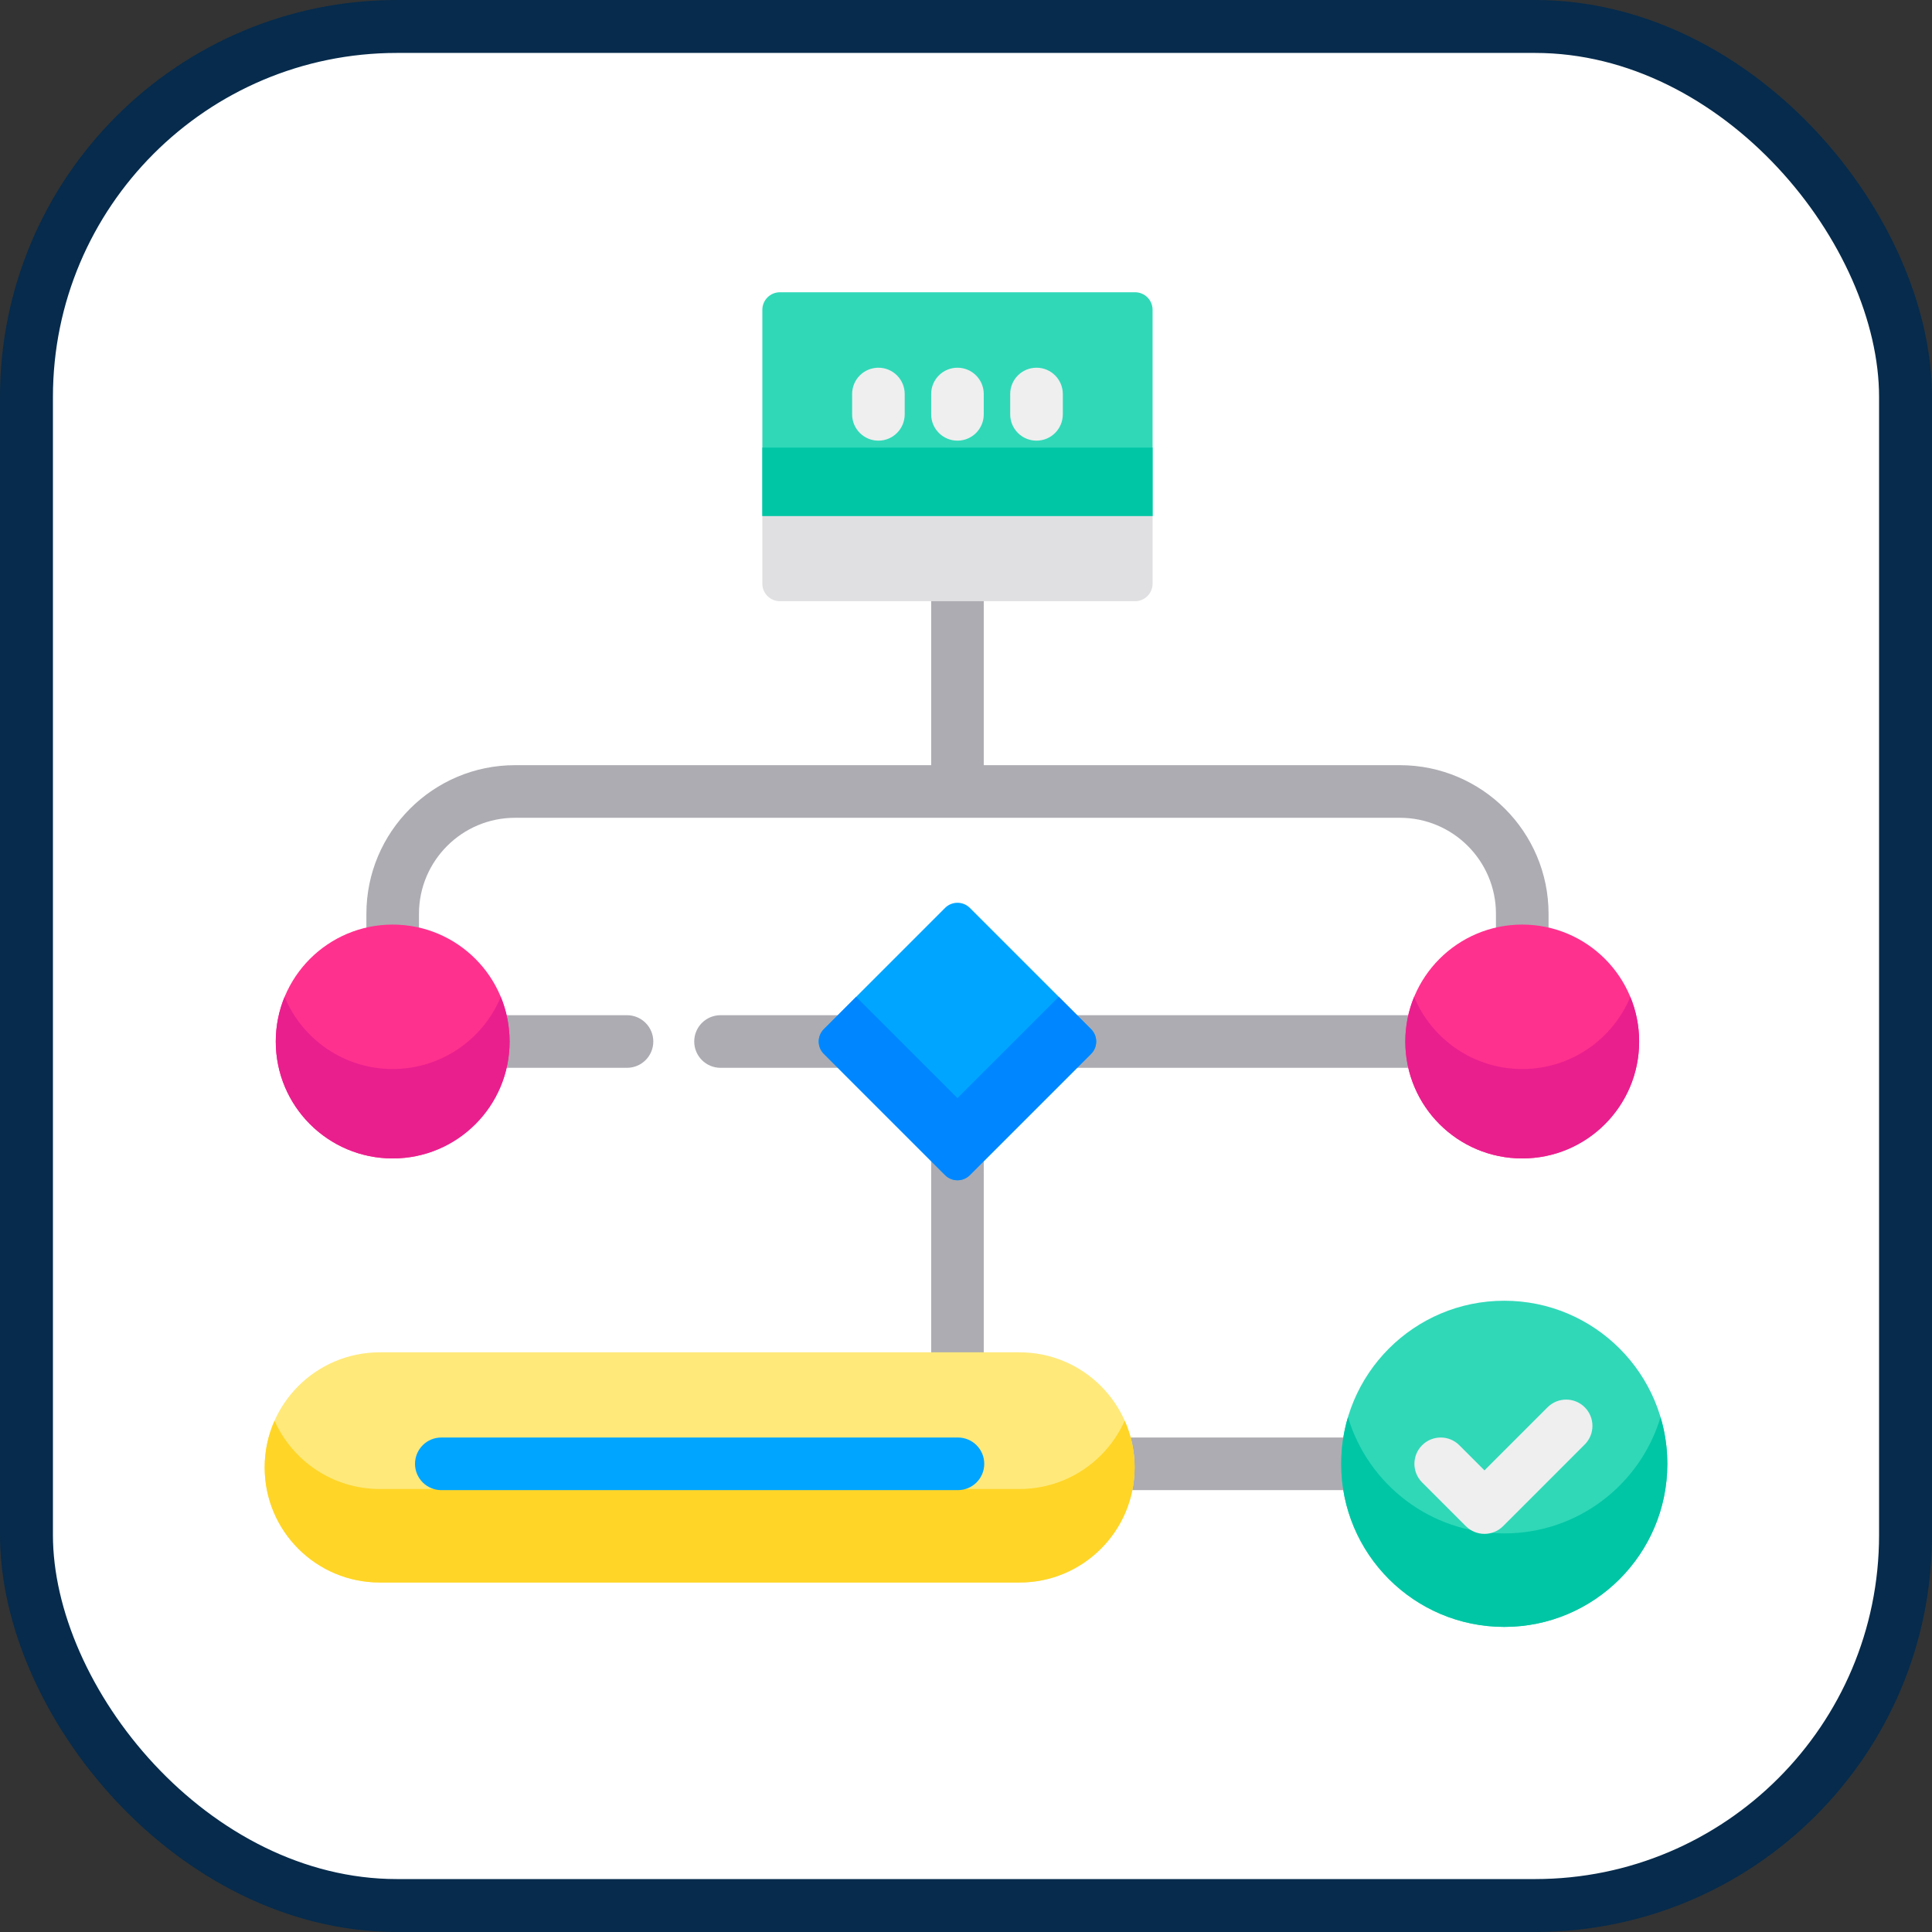 <?xml version="1.0" encoding="UTF-8"?>
<!-- Uploaded to: SVG Repo, www.svgrepo.com, Generator: SVG Repo Mixer Tools -->
<svg width="800px" height="800px" viewBox="0 0 73 73" version="1.1" xmlns="http://www.w3.org/2000/svg" xmlns:xlink="http://www.w3.org/1999/xlink">
    
    <rect x="0" y="0" width="73" height="73" fill="#333333" stroke="none"/>
    
    <title>databases-and-servers/databases/er-diagram</title>
    <desc>Created with Sketch.</desc>
    <defs>
</defs>
    <g id="databases-and-servers/databases/er-diagram" stroke="none" stroke-width="1" fill="none" fill-rule="evenodd">
        <g id="container" transform="translate(2, 2)" fill="#FFFFFF" fill-rule="nonzero" stroke="#062B4C" stroke-width="2">
            <rect id="mask" x="-1" y="-1" width="71" height="71" rx="14">
</rect>
        </g>
        <g id="workflow" transform="translate(10, 11)" fill-rule="nonzero">
            <g id="Group" transform="translate(3.83, 9.73)" fill="#ADACB2">
                <path d="M39.066,8.182 L23.341,8.182 L23.341,1.085 C23.341,0.536 22.897,0.091 22.348,0.091 C21.799,0.091 21.354,0.536 21.354,1.085 L21.354,8.182 L5.629,8.182 C2.533,8.182 0.014,10.701 0.014,13.798 L0.014,15.527 C0.014,16.076 0.459,16.521 1.008,16.521 C1.557,16.521 2.001,16.076 2.001,15.527 L2.001,13.797 C2.001,11.797 3.629,10.17 5.629,10.17 L39.066,10.17 C41.067,10.17 42.694,11.797 42.694,13.798 L42.694,15.792 C42.694,16.341 43.139,16.786 43.688,16.786 C44.237,16.786 44.682,16.341 44.682,15.792 L44.682,13.797 C44.681,10.701 42.162,8.182 39.066,8.182 Z" id="Shape">
</path>
                <path d="M40.491,19.617 L26.115,19.617 C25.566,19.617 25.121,19.172 25.121,18.623 C25.121,18.074 25.566,17.629 26.115,17.629 L40.491,17.629 C41.04,17.629 41.485,18.074 41.485,18.623 C41.485,19.172 41.04,19.617 40.491,19.617 Z" id="Shape">
</path>
                <path d="M9.861,19.617 L4.451,19.617 C3.902,19.617 3.457,19.172 3.457,18.623 C3.457,18.074 3.902,17.629 4.451,17.629 L9.861,17.629 C10.41,17.629 10.855,18.074 10.855,18.623 C10.855,19.172 10.41,19.617 9.861,19.617 Z" id="Shape">
</path>
                <path d="M18.43,19.617 L13.395,19.617 C12.846,19.617 12.401,19.172 12.401,18.623 C12.401,18.074 12.846,17.629 13.395,17.629 L18.43,17.629 C18.979,17.629 19.424,18.074 19.424,18.623 C19.424,19.172 18.979,19.617 18.43,19.617 Z" id="Shape">
</path>
                <path d="M22.348,32.686 C21.799,32.686 21.354,32.241 21.354,31.692 L21.354,22.284 C21.354,21.735 21.799,21.291 22.348,21.291 C22.896,21.291 23.341,21.736 23.341,22.284 L23.341,31.692 C23.341,32.241 22.896,32.686 22.348,32.686 Z" id="Shape">
</path>
                <path d="M37.959,35.573 L27.405,35.573 C26.857,35.573 26.412,35.128 26.412,34.579 C26.412,34.031 26.857,33.586 27.405,33.586 L37.959,33.586 C38.508,33.586 38.953,34.031 38.953,34.579 C38.953,35.128 38.508,35.573 37.959,35.573 Z" id="Shape">
</path>
            </g>
            <path d="M33.55,8.5 L18.805,8.5 L18.805,0.706 C18.805,0.34 19.102,0.043 19.468,0.043 L32.888,0.043 C33.254,0.043 33.55,0.34 33.55,0.706 L33.55,8.5 Z" id="Shape" fill="#30D8B8">
</path>
            <polygon id="Shape" fill="#00C6A5" points="33.55 8.5 26.177 9.582 18.805 8.5 18.805 5.913 33.55 5.913">
</polygon>
            <path d="M32.888,11.716 L19.468,11.716 C19.102,11.716 18.805,11.419 18.805,11.053 L18.805,8.5 L33.55,8.5 L33.55,11.053 C33.55,11.419 33.254,11.716 32.888,11.716 Z" id="Shape" fill="#E0E0E3">
</path>
            <g id="Group" transform="translate(22.152, 2.795)" fill="#EFEFEF">
                <path d="M7.012,2.855 C6.463,2.855 6.018,2.41 6.018,1.861 L6.018,1.093 C6.018,0.544 6.463,0.099 7.012,0.099 C7.561,0.099 8.006,0.544 8.006,1.093 L8.006,1.861 C8.006,2.41 7.561,2.855 7.012,2.855 Z" id="Shape">
</path>
                <path d="M4.025,2.855 C3.477,2.855 3.032,2.41 3.032,1.861 L3.032,1.093 C3.032,0.544 3.476,0.099 4.025,0.099 C4.574,0.099 5.019,0.544 5.019,1.093 L5.019,1.861 C5.019,2.41 4.574,2.855 4.025,2.855 Z" id="Shape">
</path>
                <path d="M1.039,2.855 C0.49,2.855 0.045,2.41 0.045,1.861 L0.045,1.093 C0.045,0.544 0.49,0.099 1.039,0.099 C1.587,0.099 2.032,0.544 2.032,1.093 L2.032,1.861 C2.032,2.41 1.587,2.855 1.039,2.855 Z" id="Shape">
</path>
            </g>
            <g id="Group" transform="translate(0.414, 23.912)" fill="#FF318E">
                <circle id="Oval" cx="4.424" cy="4.441" r="4.418">
</circle>
                <circle id="Oval" cx="47.103" cy="4.441" r="4.418">
</circle>
            </g>
            <circle id="Oval" fill="#30D8B8" cx="46.838" cy="44.31" r="6.162">
</circle>
            <path d="M25.709,33.401 L21.13,28.822 C20.871,28.563 20.871,28.144 21.13,27.885 L25.709,23.305 C25.968,23.047 26.387,23.047 26.646,23.305 L31.226,27.885 C31.484,28.144 31.484,28.563 31.226,28.822 L26.646,33.401 C26.387,33.66 25.968,33.66 25.709,33.401 Z" id="Shape" fill="#00A5FF">
</path>
            <g id="Group" transform="translate(0.414, 26.604)" fill="#EA1F8E">
                <path d="M8.841,1.751 C8.841,4.19 6.863,6.167 4.424,6.167 C1.984,6.167 0.006,4.19 0.006,1.751 C0.006,1.152 0.125,0.582 0.34,0.061 C1.004,1.662 2.582,2.788 4.424,2.788 C6.265,2.788 7.843,1.662 8.507,0.061 C8.722,0.582 8.841,1.152 8.841,1.751 Z" id="Shape">
</path>
                <path d="M51.521,1.751 C51.521,4.19 49.544,6.167 47.103,6.167 C44.664,6.167 42.685,4.19 42.685,1.751 C42.685,1.152 42.805,0.582 43.019,0.061 C43.683,1.662 45.261,2.788 47.103,2.788 C48.945,2.788 50.523,1.662 51.187,0.061 C51.401,0.582 51.521,1.152 51.521,1.751 Z" id="Shape">
</path>
            </g>
            <path d="M31.226,28.822 L26.646,33.402 C26.388,33.66 25.968,33.66 25.71,33.402 L21.129,28.822 C20.871,28.564 20.871,28.144 21.129,27.885 L22.35,26.665 L26.178,30.491 L30.005,26.665 L31.225,27.886 C31.484,28.144 31.484,28.564 31.226,28.822 Z" id="Shape" fill="#0087FF">
</path>
            <path d="M28.522,48.794 L4.349,48.794 C1.947,48.794 0,46.848 0,44.446 C0,42.044 1.947,40.097 4.349,40.097 L28.522,40.097 C30.924,40.097 32.871,42.044 32.871,44.446 C32.871,46.848 30.924,48.794 28.522,48.794 Z" id="Shape" fill="#FFE97B">
</path>
            <path d="M53,44.31 C53,47.714 50.241,50.472 46.839,50.472 C43.435,50.472 40.676,47.714 40.676,44.31 C40.676,43.696 40.766,43.103 40.933,42.544 C41.692,45.085 44.048,46.939 46.839,46.939 C49.628,46.939 51.984,45.085 52.743,42.544 C52.91,43.103 53,43.696 53,44.31 Z" id="Shape" fill="#00C6A5">
</path>
            <path d="M32.871,44.446 C32.871,45.646 32.384,46.733 31.597,47.52 C30.81,48.307 29.722,48.795 28.522,48.795 L4.349,48.795 C1.946,48.795 0,46.847 0,44.446 C0,43.818 0.134,43.22 0.374,42.68 C1.051,44.201 2.576,45.261 4.349,45.261 L28.522,45.261 C29.722,45.261 30.81,44.775 31.597,43.988 C31.972,43.613 32.278,43.17 32.497,42.68 C32.737,43.221 32.871,43.818 32.871,44.446 Z" id="Shape" fill="#FFD527">
</path>
            <path d="M46.09,46.957 C45.826,46.957 45.574,46.852 45.387,46.666 L43.734,45.013 C43.346,44.625 43.346,43.996 43.734,43.608 C44.122,43.219 44.751,43.219 45.139,43.607 L46.09,44.558 L48.474,42.174 C48.862,41.786 49.491,41.786 49.879,42.174 C50.267,42.562 50.267,43.191 49.879,43.579 L46.793,46.666 C46.606,46.852 46.353,46.957 46.09,46.957 Z" id="Shape" fill="#EFEFEF">
</path>
            <path d="M26.196,45.304 L6.675,45.304 C6.126,45.304 5.681,44.859 5.681,44.31 C5.681,43.761 6.126,43.316 6.675,43.316 L26.196,43.316 C26.745,43.316 27.19,43.761 27.19,44.31 C27.19,44.859 26.745,45.304 26.196,45.304 Z" id="Shape" fill="#00A5FF">
</path>
        </g>
    </g>
</svg>